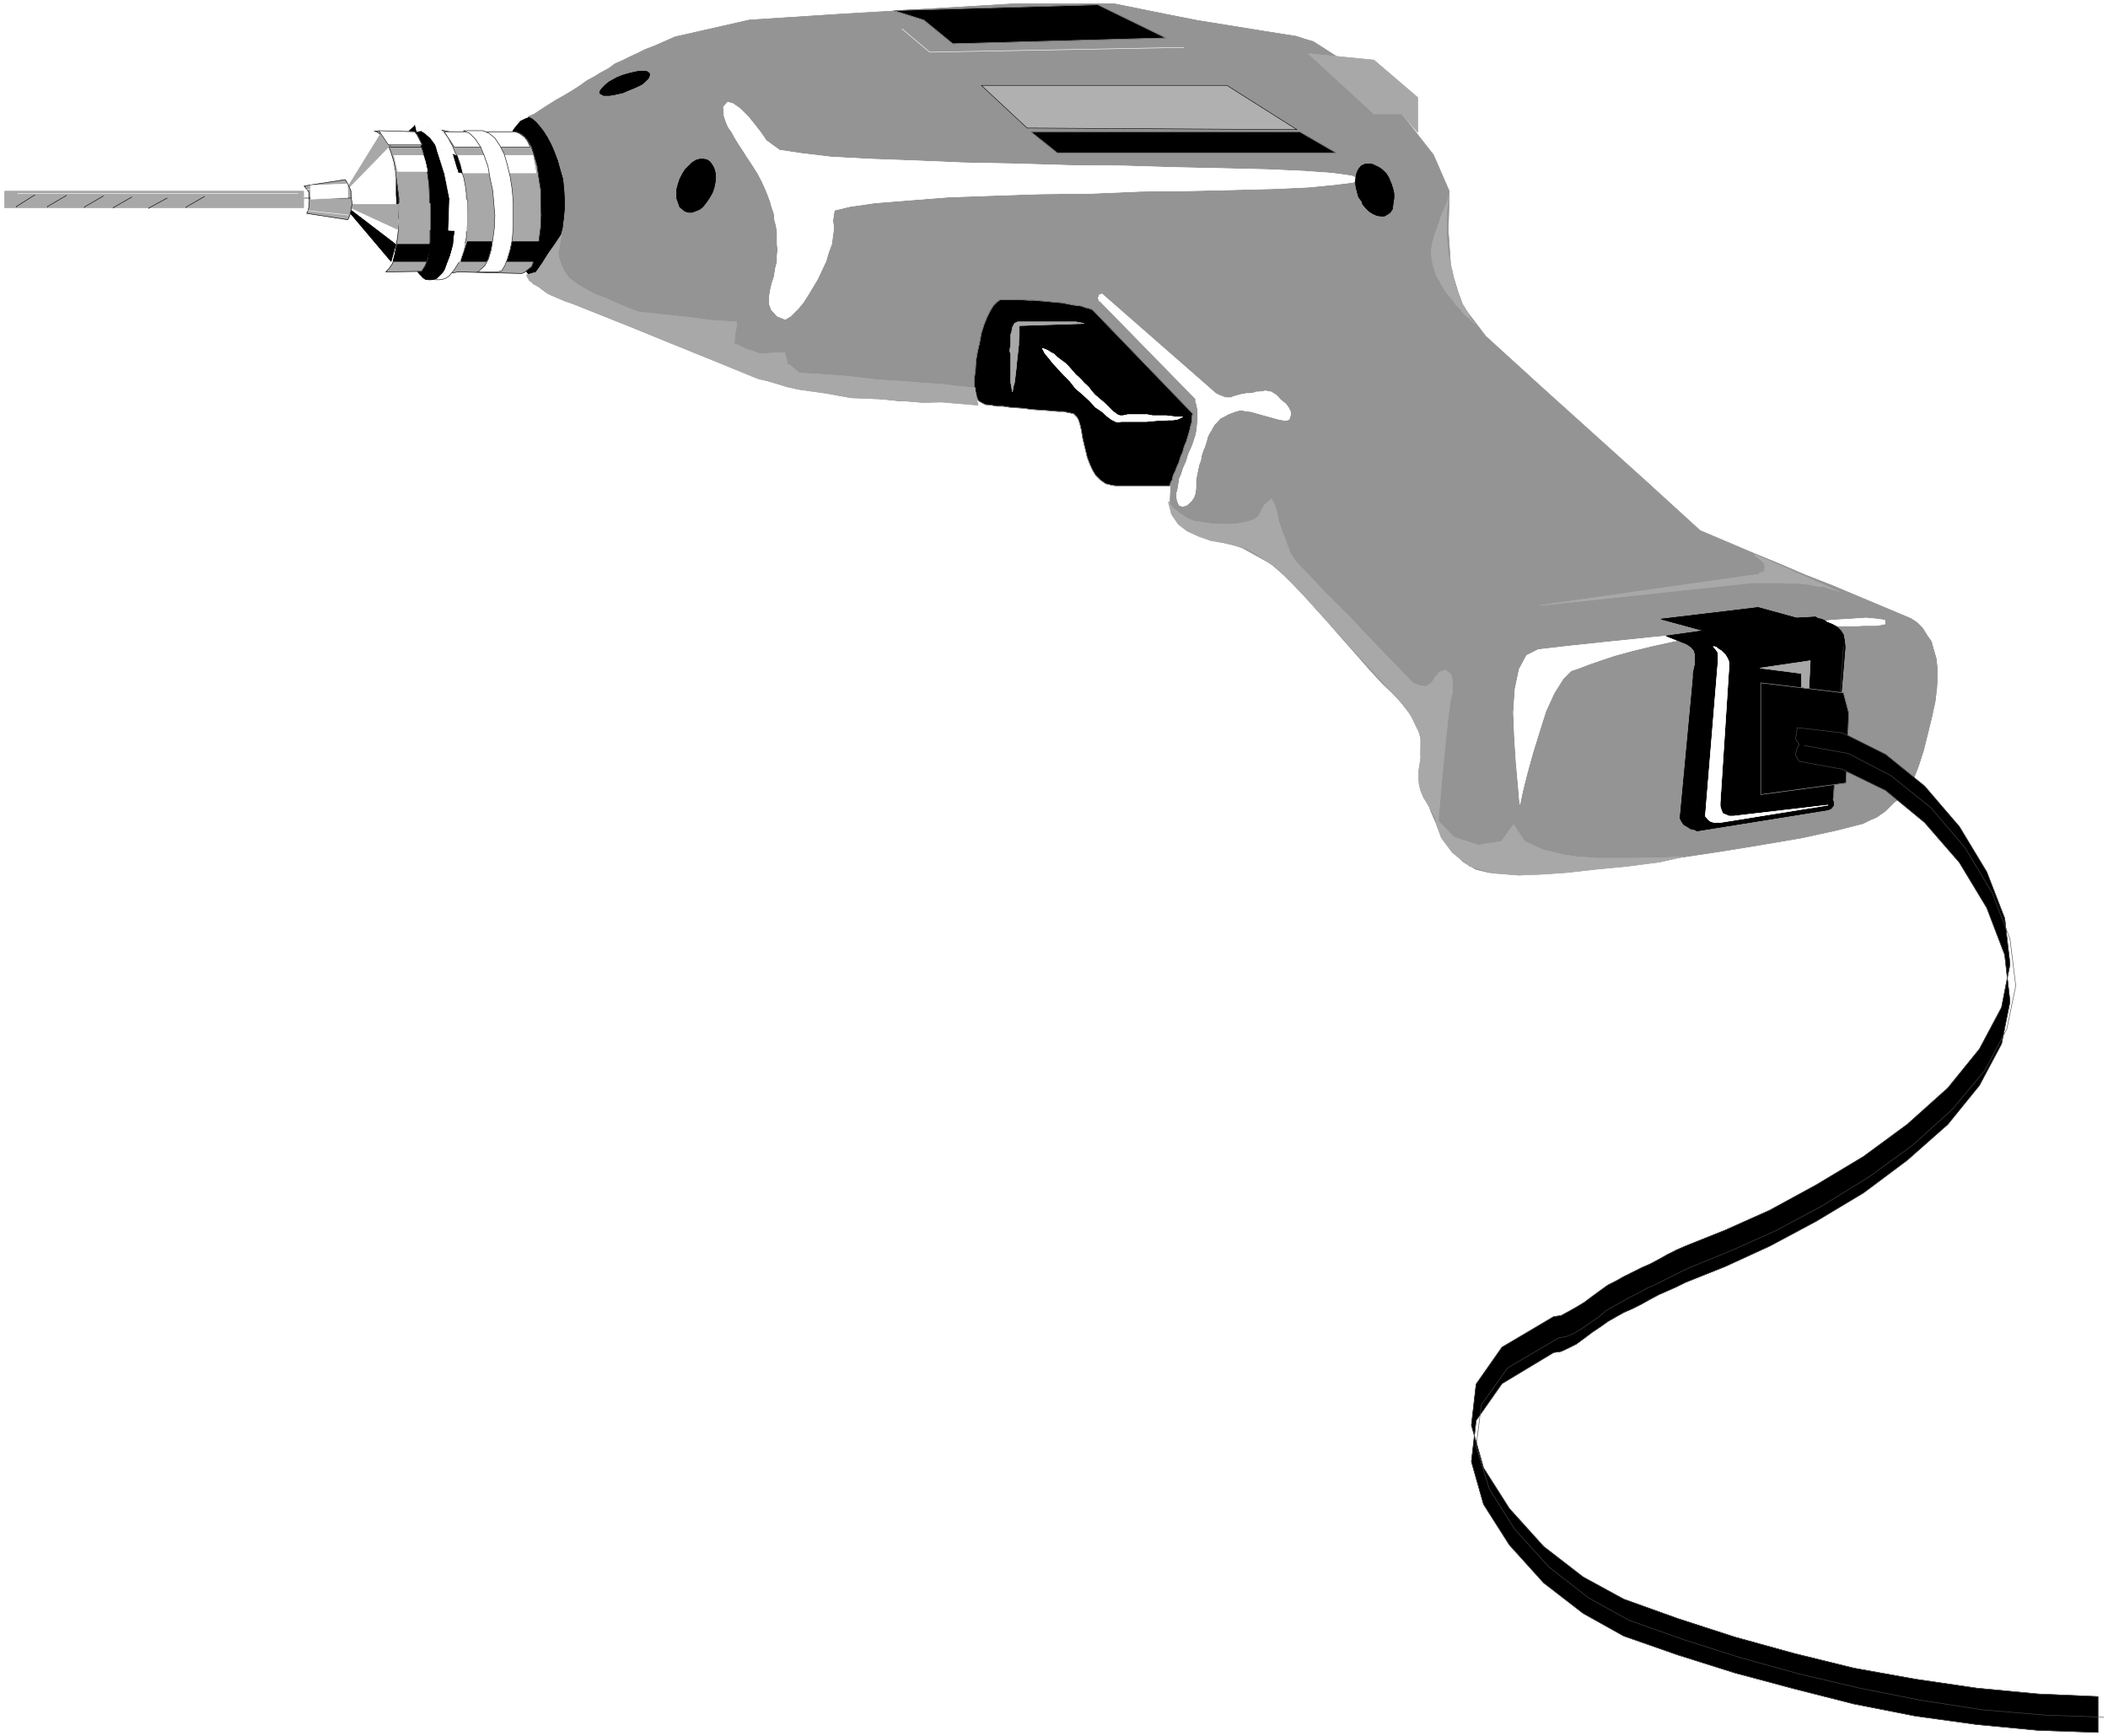 <svg width="3989.698" height="3286.141" viewBox="0 0 2992.273 2464.606" xmlns="http://www.w3.org/2000/svg"><rect x="0" y="0" width="2992.273" height="2464.606" fill="#333333" stroke="none"/><defs><clipPath id="a"><path d="M0 .21h2993V2465H0Zm0 0"/></clipPath><clipPath id="b"><path d="M0 .21h2992.273v2464.606H0Zm0 0"/></clipPath></defs><g clip-path="url(#a)" transform="translate(0 -.21)"><path style="fill:#fff;fill-opacity:1;fill-rule:nonzero;stroke:none" d="M0 2464.816h2992.273V.211H0Zm0 0"/></g><g clip-path="url(#b)" transform="translate(0 -.21)"><path style="fill:#fff;fill-opacity:1;fill-rule:evenodd;stroke:#fff;stroke-width:.17;stroke-linecap:square;stroke-linejoin:bevel;stroke-miterlimit:10;stroke-opacity:1" d="M0 .5h697.5V575H0Zm0 0" transform="matrix(4.29 0 0 -4.29 0 2466.96)"/></g><path style="fill:#949494;fill-opacity:1;fill-rule:evenodd;stroke:#949494;stroke-width:.17;stroke-linecap:square;stroke-linejoin:bevel;stroke-miterlimit:10;stroke-opacity:1" d="m174.9 536.47 1.74.7 4.54 2.96 2.79 1.74 2.79 1.57 2.61 1.57 2.44 1.57 2.44 1.74 2.27 1.22 2.27 1.4 2.61 1.39 2.1 1.57 2.44 1.05 2.44 1.22 2.27 1.05 2.79 1.39 2.79 1.05 7.14 3.14 24.59 5.57 29.65 1.92 29.46 1.75 29.3 1.74h32.08l17.27-3.49 10.63-2.09 10.82-1.74 10.81-1.75 10.98-1.74 2.62-.87 2.96-.87 13.08-8.37 14.82-13.95 11.86-15.17 5.23-12.03-.35-13.08.87-12.55 3.67-12.03 7.84-10.29 17.79-16.21 17.61-15.87 17.79-16.04 17.78-16.22 17.27-7.32 8.89-3.66 8.54-3.66 8.9-3.49 8.72-3.66 8.72-3.66 8.71-3.66 2.1-1.4 1.74-1.74 1.4-2.27 1.56-2.26.7-2.62.87-2.96.35-3.32v-3.48l-.17-2.97-.52-4.36-1.05-4.88-1.4-5.75-1.39-5.58-1.74-5.41-1.92-4.88-2.1-3.83-2.26-1.75-1.75-1.39-2.79-2.79-2.96-2.09-2.09-.88-2.44-1.22-8.9-2.26-11.16-2.44-13.25-2.27-13.95-2.27-13.95-2.09-13.08-1.57-11.51-1.22-8.89-1.05-3.66-.34-1.92-.18-3.66-.35-3.31-.17-6.11-.18h-5.58l-4.71.18-4.36 1.04-4.18 2.45-3.66 3.48-3.84 5.76-3.31 7.67-1.05 2.79-.7 3.14-.69 3.31-.35 3.14-.35 3.14-.17 3.13v5.76l-.7 2.79-1.4 2.79-2.09 2.96-2.62 3.31-2.79 2.97-2.79 2.61-2.44 2.62-1.91 2.09-7.68 8.72-6.27 7.15-5.58 6.27-4.71 5.06-4.36 4.36-4.19 3.66-9.41 5.23-17.96 6.1-6.11 7.33.35 9.06.35 10.99-3.49 2.79-7.67 1.91-8.02 2.27-4.19 2.09-1.57 2.1-3.13 2.26-3.84 1.75-2.27.87-5.23 1.04-6.1.35-6.1-.35-5.24-1.04-15.34-1.22-17.79.35-17.26 1.91-14.65 2.27-3.66.52-4.01.88-4.01 1.04-3.49 1.22-17.26 6.8-16.92 6.8-16.91 6.8-17.26 6.8-2.44 1.57-1.75 1.22-1.92 1.05-5.23 13.42-2.26 14.47 1.04 14.65zm0 0" transform="matrix(4.29 0 0 -4.29 0 2466.75)"/><path style="fill:none;stroke:#949494;stroke-width:.17;stroke-linecap:square;stroke-linejoin:bevel;stroke-miterlimit:10;stroke-opacity:1" d="m174.9 536.47 1.74.7 4.54 2.96 2.79 1.74 2.79 1.57 2.61 1.57 2.44 1.57 2.44 1.74 2.27 1.22 2.27 1.4 2.61 1.39 2.1 1.57 2.44 1.05 2.44 1.22 2.27 1.05 2.79 1.39 2.79 1.05 7.14 3.14 24.59 5.57 29.65 1.92 29.46 1.75 29.3 1.74h32.08l17.27-3.49 10.63-2.09 10.82-1.74 10.81-1.75 10.98-1.74 2.62-.87 2.96-.87 13.08-8.37 14.82-13.95 11.86-15.17 5.23-12.03-.35-13.08.87-12.55 3.67-12.03 7.84-10.29 17.79-16.21 17.61-15.87 17.79-16.04 17.78-16.22 17.27-7.32 8.89-3.66 8.54-3.66 8.9-3.49 8.72-3.66 8.72-3.66 8.71-3.66 2.1-1.4 1.74-1.74 1.4-2.27 1.56-2.26.7-2.62.87-2.96.35-3.32v-3.48l-.17-2.97-.52-4.36-1.05-4.88-1.4-5.75-1.39-5.58-1.74-5.41-1.92-4.88-2.1-3.83-2.26-1.75-1.75-1.39-2.79-2.79-2.96-2.09-2.09-.88-2.44-1.22-8.9-2.26-11.16-2.44-13.25-2.27-13.95-2.27-13.95-2.09-13.08-1.57-11.51-1.22-8.89-1.05-3.66-.34-1.92-.18-3.66-.35-3.31-.17-6.11-.18h-5.58l-4.71.18-4.36 1.04-4.18 2.45-3.66 3.48-3.84 5.76-3.31 7.67-1.05 2.79-.7 3.14-.69 3.31-.35 3.14-.35 3.14-.17 3.13v5.76l-.7 2.79-1.4 2.79-2.09 2.96-2.62 3.31-2.79 2.97-2.79 2.61-2.44 2.62-1.91 2.09-7.68 8.72-6.27 7.15-5.58 6.27-4.71 5.06-4.36 4.36-4.19 3.66-9.41 5.23-17.96 6.1-6.11 7.33.35 9.06.35 10.99-3.49 2.79-7.67 1.91-8.02 2.27-4.19 2.09-1.57 2.1-3.13 2.26-3.84 1.75-2.27.87-5.23 1.04-6.1.35-6.1-.35-5.24-1.04-15.34-1.22-17.79.35-17.26 1.91-14.65 2.27-3.66.52-4.01.88-4.01 1.04-3.49 1.22-17.26 6.8-16.92 6.8-16.91 6.8-17.26 6.8-2.44 1.57-1.75 1.22-1.92 1.05-5.23 13.42-2.26 14.47 1.04 14.65zm0 0" transform="matrix(4.29 0 0 -4.29 0 2466.75)"/><path style="fill:#fff;fill-opacity:1;fill-rule:evenodd;stroke:#fff;stroke-width:.17;stroke-linecap:square;stroke-linejoin:bevel;stroke-miterlimit:10;stroke-opacity:1" d="m240.81 541.18 1.75-.53 2.26-1.57 2.79-2.79 2.1-2.61 1.91-2.44 1.92-2.79 4.36-3.14 6.8-1.05 10.12-1.22 12.72-.7 14.48-.52 16.56-.7 17.27-.34 17.96-.53 17.78-.17 17.27-.52 16.21-.35 14.48-.35 12.03-.53 9.41-.69 6.28-.87 2.27-1.05-1.92-1.05-5.58-.69-8.89-.88-11.16-.52-13.6-.35-15.17-.35-15.7-.17-16.74-.7-16.56-.17-16.05-.53-14.64-.52-13.08-1.04-10.99-.88-8.37-1.22-5.05-1.22-.53-3.48.35-2.45-.35-2.44-.35-2.79-1.04-2.79-.87-2.96-1.4-2.96-1.39-2.97-1.57-2.61-1.57-2.62-1.57-2.44-1.57-1.92-2.62-2.61-1.74-1.05-2.62 1.05-1.91 2.09-.7 1.92v2.26l.35 2.27.52 2.27.7 2.09.52 3.14.52 1.92v2.09l.18 1.92-.18 1.91v4.01l-.35 2.1-.52 1.91-.17 2.1-.7 1.91-.52 1.92-.7 1.92-.7 1.74-1.39 3.14-1.4 2.62-2.09 3.31-1.4 2.09-1.22 1.92-1.39 2.09-1.4 2.27-1.04 1.92-1.22 1.74-.88 2.09-.52 1.75-.17 2.79zm0 0" transform="matrix(4.29 0 0 -4.29 0 2466.75)"/><path style="fill:none;stroke:#fff;stroke-width:.17;stroke-linecap:square;stroke-linejoin:bevel;stroke-miterlimit:10;stroke-opacity:1" d="m240.81 541.18 1.75-.53 2.26-1.57 2.79-2.79 2.1-2.61 1.91-2.44 1.92-2.79 4.36-3.14 6.8-1.05 10.12-1.22 12.72-.7 14.48-.52 16.56-.7 17.27-.34 17.96-.53 17.78-.17 17.27-.52 16.21-.35 14.48-.35 12.03-.53 9.41-.69 6.28-.87 2.27-1.05-1.92-1.05-5.58-.69-8.89-.88-11.16-.52-13.6-.35-15.17-.35-15.7-.17-16.74-.7-16.56-.17-16.05-.53-14.64-.52-13.08-1.04-10.99-.88-8.37-1.22-5.05-1.22-.53-3.48.35-2.45-.35-2.44-.35-2.79-1.04-2.79-.87-2.96-1.4-2.96-1.39-2.97-1.57-2.61-1.57-2.62-1.57-2.44-1.57-1.92-2.62-2.61-1.74-1.05-2.62 1.05-1.91 2.09-.7 1.92v2.26l.35 2.27.52 2.27.7 2.09.52 3.14.52 1.92v2.09l.18 1.92-.18 1.91v4.01l-.35 2.1-.52 1.91-.17 2.1-.7 1.91-.52 1.92-.7 1.92-.7 1.74-1.39 3.14-1.4 2.62-2.09 3.31-1.4 2.09-1.22 1.92-1.39 2.09-1.4 2.27-1.04 1.92-1.22 1.74-.88 2.09-.52 1.75-.17 2.79zm0 0" transform="matrix(4.29 0 0 -4.29 0 2466.75)"/><path style="fill:#000;fill-opacity:1;fill-rule:evenodd;stroke:#000;stroke-width:.17;stroke-linecap:square;stroke-linejoin:bevel;stroke-miterlimit:10;stroke-opacity:1" d="M336.89 475.79h.87l2.62-.17h1.74l1.92-.18 2.09-.17 1.75-.18 1.92-.17 1.74-.17 1.74-.35 1.75-.35 1.39-.18 1.4-.17 1.39-.52.87-.18 1.4-.52 33.13-34.35-.17-.7-.18-2.26-.35-1.22-.35-1.57-.52-1.75-.52-1.74-.7-1.57-.52-1.92-.7-1.57-.52-1.74-.7-1.57-.52-1.39-.7-1.4-.35-1.57-.52-.87-.18-1.04h-17.96l-1.22.17-2.09.52-1.74 1.22-1.57 1.57-1.05 1.75-.87 1.91-.87 2.27-.53 2.27-.52 2.09-.52 2.27-.35 2.26-.35 1.57-.52 1.74-.53 1.05-1.22 1.22-1.92.35-1.39.35h-1.74l-2.1.17-1.92.18-2.61.17-2.44.18-2.27.35-2.44.17-2.27.17-2.26.35h-2.1l-1.74.35-1.92.18-1.04.52-1.23.7-.52 1.04-.52 1.92-.35 2.09v2.62l.35 2.61.17 3.14.53 2.97.69 2.96.53 2.96.87 2.79 1.04 2.62 1.05 2.09 1.05 1.74 1.22 1.22 1.04.7zm0 0" transform="matrix(4.29 0 0 -4.29 0 2466.75)"/><path style="fill:none;stroke:#a8a8a8;stroke-width:.17;stroke-linecap:square;stroke-linejoin:bevel;stroke-miterlimit:10;stroke-opacity:1" d="M336.89 475.79h.87l2.62-.17h1.74l1.92-.18 2.09-.17 1.75-.18 1.92-.17 1.74-.17 1.74-.35 1.75-.35 1.39-.18 1.4-.17 1.39-.52.87-.18 1.4-.52 33.13-34.35-.17-.7-.18-2.26-.35-1.22-.35-1.57-.52-1.75-.52-1.74-.7-1.57-.52-1.92-.7-1.57-.52-1.74-.7-1.57-.52-1.39-.7-1.4-.35-1.57-.52-.87-.18-1.04h-17.96l-1.22.17-2.09.52-1.74 1.22-1.57 1.57-1.05 1.75-.87 1.91-.87 2.27-.53 2.27-.52 2.09-.52 2.27-.35 2.26-.35 1.57-.52 1.74-.53 1.05-1.22 1.22-1.92.35-1.39.35h-1.74l-2.1.17-1.92.18-2.61.17-2.44.18-2.27.35-2.44.17-2.27.17-2.26.35h-2.1l-1.74.35-1.92.18-1.04.52-1.23.7-.52 1.04-.52 1.92-.35 2.09v2.62l.35 2.61.17 3.14.53 2.97.69 2.96.53 2.96.87 2.79 1.04 2.62 1.05 2.09 1.05 1.74 1.22 1.22 1.04.7zm0 0" transform="matrix(4.29 0 0 -4.29 0 2466.75)"/><path style="fill:#fff;fill-opacity:1;fill-rule:evenodd;stroke:#fff;stroke-width:.17;stroke-linecap:square;stroke-linejoin:bevel;stroke-miterlimit:10;stroke-opacity:1" d="M391.3 437.09h-2.62l-1.39.17-1.4.17h-4.53l-1.75.35h-6.45l-1.57-.35h-1.04l-.87.35-1.4 1.05-1.22 1.22-1.4 1.39-1.04.88-1.22 1.04-1.22 1.05-1.05 1.22-1.05 1.39-1.39 1.22-1.22 1.4-1.57 1.39-1.05 1.22-1.22 1.4-1.22 1.22-1.22.87-1.39 1.05-1.05 1.04-1.05.53-1.04.69-.87.35-.88.35.88-1.74 1.22-1.4 1.22-1.57 1.74-1.91 1.92-2.1 2.09-2.09 1.92-2.44 2.44-2.09 2.27-2.09 1.92-2.1 2.09-1.39 1.74-1.57 1.4-1.05 1.39-.69.53-.18 1.39.18h8.2l1.74.17 1.92.17h1.92l1.74.18h1.39l1.4.17.87.35zm0 0" transform="matrix(4.29 0 0 -4.29 0 2466.75)"/><path style="fill:none;stroke:#fff;stroke-width:.17;stroke-linecap:square;stroke-linejoin:bevel;stroke-miterlimit:10;stroke-opacity:1" d="M391.3 437.09h-2.62l-1.39.17-1.4.17h-4.53l-1.75.35h-6.45l-1.57-.35h-1.04l-.87.35-1.4 1.05-1.22 1.22-1.4 1.39-1.04.88-1.22 1.04-1.22 1.05-1.05 1.22-1.05 1.39-1.39 1.22-1.22 1.4-1.57 1.39-1.05 1.22-1.22 1.4-1.22 1.22-1.22.87-1.39 1.05-1.05 1.04-1.05.53-1.04.69-.87.35-.88.35.88-1.74 1.22-1.4 1.22-1.57 1.74-1.91 1.92-2.1 2.09-2.09 1.92-2.44 2.44-2.09 2.27-2.09 1.92-2.1 2.09-1.39 1.74-1.57 1.4-1.05 1.39-.69.53-.18 1.39.18h8.2l1.74.17 1.92.17h1.92l1.74.18h1.39l1.4.17.87.35zm0 0" transform="matrix(4.29 0 0 -4.29 0 2466.75)"/><path style="fill:#000;fill-opacity:1;fill-rule:evenodd;stroke:#000;stroke-width:.17;stroke-linecap:square;stroke-linejoin:bevel;stroke-miterlimit:10;stroke-opacity:1" d="m173.68 535.6 1.39.52 1.05-.52 1.22-1.05 1.22-1.4 1.22-1.56 1.22-1.92 1.4-2.62 1.04-2.44 1.05-2.79.87-3.14.87-2.96.35-3.49.18-3.31v-3.14l-.35-3.49-.18-1.22-.17-1.57-.52-1.91-.53-2.27-.7-2.27-.87-1.91-1.04-2.27-1.05-1.74-1.22-1.75-1.22-1.22-1.22-.52h-1.57l-1.4.87-1.22 1.57-1.57 2.27-1.39 3.66-.35 1.04-.35 1.4-1.04 3.31-.53 3.14-.35 3.49-.35 3.48-.17 3.49-.17 3.31.17 3.49.17 3.31.35 3.14.35 2.62.7 2.44.87 2.26 1.22 1.57 1.22 1.4zm0 0" transform="matrix(4.29 0 0 -4.29 0 2466.75)"/><path style="fill:none;stroke:#000;stroke-width:.17;stroke-linecap:square;stroke-linejoin:bevel;stroke-miterlimit:10;stroke-opacity:1" d="m173.68 535.6 1.39.52 1.05-.52 1.22-1.05 1.22-1.4 1.22-1.56 1.22-1.92 1.4-2.62 1.04-2.44 1.05-2.79.87-3.14.87-2.96.35-3.49.18-3.31v-3.14l-.35-3.49-.18-1.22-.17-1.57-.52-1.91-.53-2.27-.7-2.27-.87-1.91-1.04-2.27-1.05-1.74-1.22-1.75-1.22-1.22-1.22-.52h-1.57l-1.4.87-1.22 1.57-1.57 2.27-1.39 3.66-.35 1.04-.35 1.4-1.04 3.31-.53 3.14-.35 3.49-.35 3.48-.17 3.49-.17 3.31.17 3.49.17 3.31.35 3.14.35 2.62.7 2.44.87 2.26 1.22 1.57 1.22 1.4zm0 0" transform="matrix(4.29 0 0 -4.29 0 2466.75)"/><path style="fill:#b0b0b0;fill-opacity:1;fill-rule:evenodd;stroke:#b0b0b0;stroke-width:.17;stroke-linecap:square;stroke-linejoin:bevel;stroke-miterlimit:10;stroke-opacity:1" d="M324.69 546.75h81.26l23.19-14.64-89.28.52zm0 0" transform="matrix(4.29 0 0 -4.29 0 2466.75)"/><path style="fill:none;stroke:#000;stroke-width:.17;stroke-linecap:square;stroke-linejoin:bevel;stroke-miterlimit:10;stroke-opacity:1" d="M324.69 546.75h81.26l23.19-14.64-89.28.52zm0 0" transform="matrix(4.29 0 0 -4.29 0 2466.75)"/><path style="fill:#a8a8a8;fill-opacity:1;fill-rule:evenodd;stroke:#a8a8a8;stroke-width:.17;stroke-linecap:square;stroke-linejoin:bevel;stroke-miterlimit:10;stroke-opacity:1" d="m171.06 531.24-22.32.17-11.51 2.27 2.79-50.74 11.51 2.09 21.1-.52.87.35 2.44 1.92.88 2.44 1.04 3.14.53 3.48.52 4.01.17 4.01-.17 4.01v4.36l-.7 4.36-.52 3.66-1.05 3.66-.87 2.62-1.57 2.61-1.57 1.4zm0 0" transform="matrix(4.29 0 0 -4.29 0 2466.75)"/><path style="fill:none;stroke:#000;stroke-width:.17;stroke-linecap:square;stroke-linejoin:bevel;stroke-miterlimit:10;stroke-opacity:1" d="m171.06 531.24-22.32.17-11.51 2.27 2.79-50.74 11.51 2.09 21.1-.52.87.35 2.44 1.92.88 2.44 1.04 3.14.53 3.48.52 4.01.17 4.01-.17 4.01v4.36l-.7 4.36-.52 3.66-1.05 3.66-.87 2.62-1.57 2.61-1.57 1.4zm0 0" transform="matrix(4.29 0 0 -4.29 0 2466.75)"/><path style="fill:#fff;fill-opacity:1;fill-rule:evenodd;stroke:#fff;stroke-width:.17;stroke-linecap:square;stroke-linejoin:bevel;stroke-miterlimit:10;stroke-opacity:1" d="m145.43 482.42 1.05.17 1.04.35 1.05.7.87 1.04.87 1.05.87 1.4.88 1.39.69 1.74.35 1.92.7 1.92.52 2.27v2.26l.35 2.27v7.67l-.35 1.22v1.22l-.35 2.62-.52 2.61-.7 2.09-.52 2.27-.7 2.27-1.04 1.92-.7 1.74-1.05 1.92-1.04 1.22-1.05 1.22-.87 1.22-1.22.87-1.22.52-1.05.35-1.22.18h-.52l-1.4-.7-1.22-.7-1.05-.87-.87-1.05-.69-1.39-.88-1.57-.52-1.74-.7-1.57-.69-2.1-.18-2.26-.35-2.27-.17-2.26-.18-2.62v-2.44l.35-2.62v-1.39l.18-1.22.35-2.79.52-2.27.7-2.26.69-2.27.7-2.27.7-1.74.87-1.92 1.05-1.57.87-1.57 1.22-1.22.87-1.22 1.22-.87.87-.7 1.22-.17zm0 0" transform="matrix(4.29 0 0 -4.29 0 2466.75)"/><path style="fill:none;stroke:#000;stroke-width:.17;stroke-linecap:square;stroke-linejoin:bevel;stroke-miterlimit:10;stroke-opacity:1" d="m145.43 482.42 1.05.17 1.04.35 1.05.7.87 1.04.87 1.05.87 1.4.88 1.39.69 1.74.35 1.92.7 1.92.52 2.27v2.26l.35 2.27v7.67l-.35 1.22v1.22l-.35 2.62-.52 2.61-.7 2.09-.52 2.27-.7 2.27-1.04 1.92-.7 1.74-1.05 1.92-1.04 1.22-1.05 1.22-.87 1.22-1.22.87-1.22.52-1.05.35-1.22.18h-.52l-1.4-.7-1.22-.7-1.05-.87-.87-1.05-.69-1.39-.88-1.57-.52-1.74-.7-1.57-.69-2.1-.18-2.26-.35-2.27-.17-2.26-.18-2.62v-2.44l.35-2.62v-1.39l.18-1.22.35-2.79.52-2.27.7-2.26.69-2.27.7-2.27.7-1.74.87-1.92 1.05-1.57.87-1.57 1.22-1.22.87-1.22 1.22-.87.87-.7 1.22-.17zm0 0" transform="matrix(4.29 0 0 -4.29 0 2466.75)"/><path style="fill:#fff;fill-opacity:1;fill-rule:evenodd;stroke:#fff;stroke-width:.17;stroke-linecap:square;stroke-linejoin:bevel;stroke-miterlimit:10;stroke-opacity:1" d="m124.68 532.11-10.46-16.22.87-14.29 11.86-16.57.69.53 1.75 2.96 1.04 2.79.7 2.96.52 3.67.35 3.66.18 4.18-.18 4.01-.35 3.84-.52 4.01-.7 3.48-.69 3.49-1.05 2.62-1.22 2.44-1.4 1.57zm0 0" transform="matrix(4.29 0 0 -4.29 0 2466.75)"/><path style="fill:none;stroke:#fff;stroke-width:.17;stroke-linecap:square;stroke-linejoin:bevel;stroke-miterlimit:10;stroke-opacity:1" d="m124.68 532.11-10.46-16.22.87-14.29 11.86-16.57.69.53 1.75 2.96 1.04 2.79.7 2.96.52 3.67.35 3.66.18 4.18-.18 4.01-.35 3.84-.52 4.01-.7 3.48-.69 3.49-1.05 2.62-1.22 2.44-1.4 1.57zm0 0" transform="matrix(4.29 0 0 -4.29 0 2466.75)"/><path style="fill:#fff;fill-opacity:1;fill-rule:evenodd;stroke:#fff;stroke-width:.17;stroke-linecap:square;stroke-linejoin:bevel;stroke-miterlimit:10;stroke-opacity:1" d="m364.1 475.27 31.56-32.26v-.87l.35-1.04.34-1.75v-3.31l-.17-1.92-.17-1.57-.35-1.74-.53-1.57-.52-1.57-.7-1.57-.69-1.57-.53-1.92-.52-1.22-.7-1.57-.52-1.74-.7-1.57-.17-1.39-.18-.87-.17-1.23-.35-1.22v-1.22l.17-1.22.35-.87.35-.7 1.05-.34 1.22.34.7.53 1.04 1.04.7 1.05.52 1.39.18 1.75v2.61l.35 1.75.34 1.74.35 1.57.53 1.39.35 1.92.52 1.57.35.7.35 1.04.34 1.05.35 1.4.53 1.22.69 1.04.53 1.05.52.87.87.87 1.05 1.22 1.04.53.7.34.87.53 1.4.52.87.35 1.22.35 1.05.17 1.39-.35 1.92-.17 1.05-.35 1.22-.35 6.97-1.92 1.05-.17 1.05-.18 1.04.35.52 1.57v.87l-.69 1.4-.87 1.22-1.75 1.39-1.22 1.4-1.05.7-.87.52-.87.17-1.05.18-.87-.18-1.39-.17h-.7l-1.05-.35-1.22-.17h-1.04l-.87-.18-1.05-.17-1.22-.35-1.22-.35-.87-.35h-1.22l-.88.18-.87.35-.87.34-1.05.53-37.66 32.95-.87-.35-.35-1.04.35-.88zm0 0" transform="matrix(4.29 0 0 -4.29 0 2466.75)"/><path style="fill:none;stroke:#fff;stroke-width:.17;stroke-linecap:square;stroke-linejoin:bevel;stroke-miterlimit:10;stroke-opacity:1" d="m364.1 475.27 31.56-32.26v-.87l.35-1.04.34-1.75v-3.31l-.17-1.92-.17-1.57-.35-1.74-.53-1.57-.52-1.57-.7-1.57-.69-1.57-.53-1.92-.52-1.22-.7-1.57-.52-1.74-.7-1.57-.17-1.39-.18-.87-.17-1.23-.35-1.22v-1.22l.17-1.22.35-.87.35-.7 1.05-.34 1.22.34.7.53 1.04 1.04.7 1.05.52 1.39.18 1.75v2.61l.35 1.75.34 1.74.35 1.57.53 1.39.35 1.92.52 1.57.35.7.35 1.04.34 1.05.35 1.4.53 1.22.69 1.04.53 1.05.52.87.87.87 1.05 1.22 1.04.53.7.34.87.53 1.4.52.87.35 1.22.35 1.05.17 1.39-.35 1.92-.17 1.05-.35 1.22-.35 6.97-1.92 1.05-.17 1.05-.18 1.04.35.52 1.57v.87l-.69 1.4-.87 1.22-1.75 1.39-1.22 1.4-1.05.7-.87.52-.87.17-1.05.18-.87-.18-1.39-.17h-.7l-1.05-.35-1.22-.17h-1.04l-.87-.18-1.05-.17-1.22-.35-1.22-.35-.87-.35h-1.22l-.88.18-.87.35-.87.34-1.05.53-37.66 32.95-.87-.35-.35-1.04.35-.88zm0 0" transform="matrix(4.29 0 0 -4.29 0 2466.75)"/><path style="fill:#a8a8a8;fill-opacity:1;fill-rule:evenodd;stroke:#a8a8a8;stroke-width:.17;stroke-linecap:square;stroke-linejoin:bevel;stroke-miterlimit:10;stroke-opacity:1" d="m475 304.23 6.1-6.28 8.02-2.61 7.67 1.22 4.02 5.57 3.66-5.57 6.1-2.79 6.45-1.57 4.54-.7 7.32-.52h10.81l10.81.17 6.45.35-7.67-1.74-10.81-1.4-10.81-1.05-9.24-1.04-7.33-.52-8.54-.35-8.55.69-7.67 2.27-5.75 4.53-3.66 4.89-1.57 4.35zm0 0" transform="matrix(4.29 0 0 -4.29 0 2466.75)"/><path style="fill:none;stroke:#a8a8a8;stroke-width:.17;stroke-linecap:square;stroke-linejoin:bevel;stroke-miterlimit:10;stroke-opacity:1" d="m475 304.23 6.1-6.28 8.02-2.61 7.67 1.22 4.02 5.57 3.66-5.57 6.1-2.79 6.45-1.57 4.54-.7 7.32-.52h10.81l10.81.17 6.45.35-7.67-1.74-10.81-1.4-10.81-1.05-9.24-1.04-7.33-.52-8.54-.35-8.55.69-7.67 2.27-5.75 4.53-3.66 4.89-1.57 4.35zm0 0" transform="matrix(4.29 0 0 -4.29 0 2466.75)"/><path style="fill:#fff;fill-opacity:1;fill-rule:evenodd;stroke:#fff;stroke-width:.17;stroke-linecap:square;stroke-linejoin:bevel;stroke-miterlimit:10;stroke-opacity:1" d="m606.3 369.78-5.58-.69-9.94-.87-12.73-1.05-14.82-1.57-15.17-1.39-15.17-1.57-13.25-1.4-10.64-1.22-3.84-1.92-2.44-4.53-1.39-6.63-.52-7.67.34-8.37.53-8.19.69-7.5.53-6.28.87 4.19 1.39 5.58 1.92 6.97 2.1 6.8 2.26 7.15 2.79 6.1 2.97 4.71 2.61 2.62 2.62.87 3.14 1.22 4.01 1.39 4.71 1.57 5.75 1.57 6.45 1.57 7.15 1.57 7.85 1.4 8.54 1.22 8.9.87 8.54.69 8.2.53 7.14.35h10.82l3.13.17h4.36l2.62.52-.17 1.22-2.45.35-3.66.35-5.05-.35zm0 0" transform="matrix(4.29 0 0 -4.29 0 2466.75)"/><path style="fill:none;stroke:#fff;stroke-width:.17;stroke-linecap:square;stroke-linejoin:bevel;stroke-miterlimit:10;stroke-opacity:1" d="m606.3 369.78-5.58-.69-9.94-.87-12.73-1.05-14.82-1.57-15.17-1.39-15.17-1.57-13.25-1.4-10.64-1.22-3.84-1.92-2.44-4.53-1.39-6.63-.52-7.67.34-8.37.53-8.19.69-7.5.53-6.28.87 4.19 1.39 5.58 1.92 6.97 2.1 6.8 2.26 7.15 2.79 6.1 2.97 4.71 2.61 2.62 2.62.87 3.14 1.22 4.01 1.39 4.71 1.57 5.75 1.57 6.45 1.57 7.15 1.57 7.85 1.4 8.54 1.22 8.9.87 8.54.69 8.2.53 7.14.35h10.82l3.13.17h4.36l2.62.52-.17 1.22-2.45.35-3.66.35-5.05-.35zm0 0" transform="matrix(4.29 0 0 -4.29 0 2466.75)"/><path style="fill:#000;fill-opacity:1;fill-rule:evenodd;stroke:#000;stroke-width:.17;stroke-linecap:square;stroke-linejoin:bevel;stroke-miterlimit:10;stroke-opacity:1" d="M341.08 531.41h88.93l12.03-6.97H349.8zm0 0" transform="matrix(4.29 0 0 -4.29 0 2466.75)"/><path style="fill:none;stroke:#a8a8a8;stroke-width:.17;stroke-linecap:square;stroke-linejoin:bevel;stroke-miterlimit:10;stroke-opacity:1" d="M341.08 531.41h88.93l12.03-6.97H349.8zm0 0" transform="matrix(4.29 0 0 -4.29 0 2466.75)"/><path style="fill:#000;fill-opacity:1;fill-rule:evenodd;stroke:#000;stroke-width:.17;stroke-linecap:square;stroke-linejoin:bevel;stroke-miterlimit:10;stroke-opacity:1" d="m450.41 520.08 1.05.52 1.04.18h1.22l1.22-.53 1.4-.69 1.22-.88 1.05-1.04.87-1.4.87-2.09.52-1.57.35-1.57v-1.57l-.52-3.66-.7-1.04-.7-.53-1.22-.7h-1.22l-1.22.18-1.22.52-1.39.87-1.05 1.05-1.05 1.22-.34 1.05-1.05 1.39-.52 1.92-.35 1.39-.18 1.75.18 1.74.35 1.4.52 1.04zm0 0" transform="matrix(4.29 0 0 -4.29 0 2466.75)"/><path style="fill:none;stroke:#000;stroke-width:.17;stroke-linecap:square;stroke-linejoin:bevel;stroke-miterlimit:10;stroke-opacity:1" d="m450.41 520.08 1.05.52 1.04.18h1.22l1.22-.53 1.4-.69 1.22-.88 1.05-1.04.87-1.4.87-2.09.52-1.57.35-1.57v-1.57l-.52-3.66-.7-1.04-.7-.53-1.22-.7h-1.22l-1.22.18-1.22.52-1.39.87-1.05 1.05-1.05 1.22-.34 1.05-1.05 1.39-.52 1.92-.35 1.39-.18 1.75.18 1.74.35 1.4.52 1.04zm0 0" transform="matrix(4.29 0 0 -4.29 0 2466.75)"/><path style="fill:#000;fill-opacity:1;fill-rule:evenodd;stroke:#000;stroke-width:.17;stroke-linecap:square;stroke-linejoin:bevel;stroke-miterlimit:10;stroke-opacity:1" d="m234.88 521.47-1.04.7-1.22.17h-1.05l-1.22-.34-1.4-.88-2.26-2.26-.87-1.4-.88-1.74-.52-1.57-.52-1.92v-2.79l1.04-2.96.88-.7.87-.7 1.22-.34h1.04l1.4.52 1.22.52 1.05.87 1.22 1.57 1.04 1.57.88 1.57.52 1.57.35 1.74.17 1.92-.17 1.4-.35 1.22-.52 1.04zm0 0" transform="matrix(4.29 0 0 -4.29 0 2466.75)"/><path style="fill:none;stroke:#000;stroke-width:.17;stroke-linecap:square;stroke-linejoin:bevel;stroke-miterlimit:10;stroke-opacity:1" d="m234.88 521.47-1.04.7-1.22.17h-1.05l-1.22-.34-1.4-.88-2.26-2.26-.87-1.4-.88-1.74-.52-1.57-.52-1.92v-2.79l1.04-2.96.88-.7.87-.7 1.22-.34h1.04l1.4.52 1.22.52 1.05.87 1.22 1.57 1.04 1.57.88 1.57.52 1.57.35 1.74.17 1.92-.17 1.4-.35 1.22-.52 1.04zm0 0" transform="matrix(4.29 0 0 -4.29 0 2466.75)"/><path style="fill:#a8a8a8;fill-opacity:1;fill-rule:evenodd;stroke:#a8a8a8;stroke-width:.17;stroke-linecap:square;stroke-linejoin:bevel;stroke-miterlimit:10;stroke-opacity:1" d="M334.45 462.02v-1.05l-.35-2.09.35-1.05v-9.41l.18-1.05.17-.87.17-1.22.35 1.92.35 1.22.18 1.39.17 1.57.18 1.4.34 3.48.18 1.57.17 1.57.18 1.57v1.4l.17 1.57v3.31l21.45.7-1.74.34-1.05.18h-19.18l-1.05-.52-.7-1.4-.17-1.22-.35-1.05zm0 0" transform="matrix(4.29 0 0 -4.29 0 2466.75)"/><path style="fill:none;stroke:#a8a8a8;stroke-width:.17;stroke-linecap:square;stroke-linejoin:bevel;stroke-miterlimit:10;stroke-opacity:1" d="M334.45 462.02v-1.05l-.35-2.09.35-1.05v-9.41l.18-1.05.17-.87.17-1.22.35 1.92.35 1.22.18 1.39.17 1.57.18 1.4.34 3.48.18 1.57.17 1.57.18 1.57v1.4l.17 1.57v3.31l21.45.7-1.74.34-1.05.18h-19.18l-1.05-.52-.7-1.4-.17-1.22-.35-1.05zm0 0" transform="matrix(4.29 0 0 -4.29 0 2466.75)"/><path style="fill:#a8a8a8;fill-opacity:1;fill-rule:evenodd;stroke:#a8a8a8;stroke-width:.17;stroke-linecap:square;stroke-linejoin:bevel;stroke-miterlimit:10;stroke-opacity:1" d="m174.2 483.99.52-1.05.53-.87 1.57-1.05 1.39-.87 1.57-1.22 1.4-1.05 5.58-2.44 3.13-1.04 2.97-1.22 14.47-5.76 14.48-5.92 14.64-5.93 14.48-5.93 3.13-.7 3.49-1.04 2.79-.88 3.84-.87 8.72-1.22 8.72-1.57 8.89-.35 9.07-.69 5.93-.53 5.92.18 6.11-.53 6.1-.52-.35 1.4-.35 1.74-.17 1.22-.18 1.39-5.75.53-5.75.7-5.93.34-5.93.53-8.72.52-8.72 1.05-8.54.69-8.9.53-.87.87-.87.7-1.05.87-1.04.52-.18 1.05-.17.87-.35 1.04-.18.88-2.09-.18h-1.92l-2.09-.17-1.92-.18-2.26.88-2.27.69-2.27 1.05-1.92.87.18 1.74.17 1.75.35 1.74.18 1.92-8.37.52-8.02 1.05-8.2.87-8.02.87-3.66 1.4-3.67 1.57-3.48 1.57-3.66 1.39-2.62 1.39-3.14 1.92-2.61 1.92-1.57 2.09-1.05 2.27-.7 2.09-.35 1.92.35 1.57.18 1.05.17 1.04.18 1.05.17 1.22-2.09-3.14-2.1-2.96-2.09-3.32-2.09-2.96-1.4-.35zm0 0" transform="matrix(4.29 0 0 -4.29 0 2466.75)"/><path style="fill:none;stroke:#a8a8a8;stroke-width:.17;stroke-linecap:square;stroke-linejoin:bevel;stroke-miterlimit:10;stroke-opacity:1" d="m174.2 483.99.52-1.05.53-.87 1.57-1.05 1.39-.87 1.57-1.22 1.4-1.05 5.58-2.44 3.13-1.04 2.97-1.22 14.47-5.76 14.48-5.92 14.64-5.93 14.48-5.93 3.13-.7 3.49-1.04 2.79-.88 3.84-.87 8.72-1.22 8.72-1.57 8.89-.35 9.07-.69 5.93-.53 5.92.18 6.11-.53 6.1-.52-.35 1.4-.35 1.74-.17 1.22-.18 1.39-5.75.53-5.75.7-5.93.34-5.93.53-8.72.52-8.72 1.05-8.54.69-8.9.53-.87.87-.87.7-1.05.87-1.04.52-.18 1.05-.17.87-.35 1.04-.18.88-2.09-.18h-1.92l-2.09-.17-1.92-.18-2.26.88-2.27.69-2.27 1.05-1.92.87.18 1.74.17 1.75.35 1.74.18 1.92-8.37.52-8.02 1.05-8.2.87-8.02.87-3.66 1.4-3.67 1.57-3.48 1.57-3.66 1.39-2.62 1.39-3.14 1.92-2.61 1.92-1.57 2.09-1.05 2.27-.7 2.09-.35 1.92.35 1.57.18 1.05.17 1.04.18 1.05.17 1.22-2.09-3.14-2.1-2.96-2.09-3.32-2.09-2.96-1.4-.35zm0 0" transform="matrix(4.29 0 0 -4.29 0 2466.75)"/><path style="fill:#a8a8a8;fill-opacity:1;fill-rule:evenodd;stroke:#a8a8a8;stroke-width:.17;stroke-linecap:square;stroke-linejoin:bevel;stroke-miterlimit:10;stroke-opacity:1" d="m386.59 409.01 1.05-4.18 2.26-3.31 2.97-2.27 3.83-1.74 4.01-1.4 4.01-.7 3.84-.87 3.49-.87 3.14-1.74 1.92-1.22 2.26-1.57 2.09-1.4 1.75-1.39 2.96-2.62 2.27-2.61 2.62-2.79 2.44-2.62 2.44-2.79 2.61-2.79 2.44-2.61 2.45-2.62 2.44-2.96 5.05-5.41 4.89-5.4 5.05-5.41 4.89-5.58 1.22-2.09 1.22-2.61 1.22-2.44.7-2.27.17-2.09-.17-2.1v-2.26l-.35-2.27-.35-2.27v-2.26l.17-2.09.53-2.1.87-2.09 1.92-3.14 1.91-3.31 1.05-2.09.17 3.14.53 5.4.52 6.28.7 6.97.7 7.15.69 6.28.7 5.05.7 2.97v4.01l-.53 1.92-1.74 1.39-1.92-.52-1.57-1.92-1.22-1.92-1.92-1.04-2.26.34-1.92.88-5.93 6.1-4.71 4.88-4.71 4.88-4.53 4.88-4.88 4.89-4.54 4.53-4.53 4.88-4.71 4.88-1.92 2.79-.87 2.27-.87 2.44-1.22 3.14-1.05 2.96-.52 2.97-.7 2.26-1.04 2.1-2.44-2.1-1.92-3.66-1.75-1.22-2.44-.7-2.61-.52-2.79-.17h-3.14l-2.97.17-3.13.52-2.45.35-2.26.88-2.62 1.74-2.27 1.92zm0 0" transform="matrix(4.29 0 0 -4.29 0 2466.75)"/><path style="fill:none;stroke:#a8a8a8;stroke-width:.17;stroke-linecap:square;stroke-linejoin:bevel;stroke-miterlimit:10;stroke-opacity:1" d="m386.59 409.01 1.05-4.18 2.26-3.31 2.97-2.27 3.83-1.74 4.01-1.4 4.01-.7 3.84-.87 3.49-.87 3.14-1.74 1.92-1.22 2.26-1.57 2.09-1.4 1.75-1.39 2.96-2.62 2.27-2.61 2.62-2.79 2.44-2.62 2.44-2.79 2.61-2.79 2.44-2.61 2.45-2.62 2.44-2.96 5.05-5.41 4.89-5.4 5.05-5.41 4.89-5.58 1.22-2.09 1.22-2.61 1.22-2.44.7-2.27.17-2.09-.17-2.1v-2.26l-.35-2.27-.35-2.27v-2.26l.17-2.09.53-2.1.87-2.09 1.92-3.14 1.91-3.31 1.05-2.09.17 3.14.53 5.4.52 6.28.7 6.97.7 7.15.69 6.28.7 5.05.7 2.97v4.01l-.53 1.92-1.74 1.39-1.92-.52-1.57-1.92-1.22-1.92-1.92-1.04-2.26.34-1.92.88-5.93 6.1-4.71 4.88-4.71 4.88-4.53 4.88-4.88 4.89-4.54 4.53-4.53 4.88-4.71 4.88-1.92 2.79-.87 2.27-.87 2.44-1.22 3.14-1.05 2.96-.52 2.97-.7 2.26-1.04 2.1-2.44-2.1-1.92-3.66-1.75-1.22-2.44-.7-2.61-.52-2.79-.17h-3.14l-2.97.17-3.13.52-2.45.35-2.26.88-2.62 1.74-2.27 1.92zm0 0" transform="matrix(4.29 0 0 -4.29 0 2466.75)"/><path style="fill:#a8a8a8;fill-opacity:1;fill-rule:evenodd;stroke:#a8a8a8;stroke-width:.17;stroke-linecap:square;stroke-linejoin:bevel;stroke-miterlimit:10;stroke-opacity:1" d="m608.57 379.2-.7.35-2.61.7-1.75.69h-1.57l-1.92.35-1.74.35-1.57.18-1.74.17h-3.84l-1.74.17h-9.42l-70.27-7.49 70.79 10.11h1.05l.87.7 1.4.35.17 1.56-.17.88-.53.87-1.04.87-1.05.7-.7.87zm0 0" transform="matrix(4.29 0 0 -4.29 0 2466.75)"/><path style="fill:none;stroke:#a8a8a8;stroke-width:.17;stroke-linecap:square;stroke-linejoin:bevel;stroke-miterlimit:10;stroke-opacity:1" d="m608.57 379.2-.7.35-2.61.7-1.75.69h-1.57l-1.92.35-1.74.35-1.57.18-1.74.17h-3.84l-1.74.17h-9.42l-70.27-7.49 70.79 10.11h1.05l.87.7 1.4.35.17 1.56-.17.88-.53.87-1.04.87-1.05.7-.7.87zm0 0" transform="matrix(4.29 0 0 -4.29 0 2466.75)"/><path style="fill:#a8a8a8;fill-opacity:1;fill-rule:evenodd;stroke:#a8a8a8;stroke-width:.17;stroke-linecap:square;stroke-linejoin:bevel;stroke-miterlimit:10;stroke-opacity:1" d="M479.18 509.97v-1.05l-1.39-3.31-.53-1.22-.52-1.22-.35-1.22-.52-1.4-.35-1.22-.52-1.22-.35-1.05-.35-1.39-.35-1.22-.17-1.05-.18-.87v-1.74l.35-2.27.35-1.74.52-1.57.53-1.57.87-1.4.7-1.39.87-1.4.87-1.39 1.22-1.4 1.05-1.22.87-1.39 1.22-1.05.87-1.22 1.05-1.22 1.22-.87 1.92-1.92-.88.87-.69 1.05-1.22 2.44-1.4 2.27-.87 2.44-1.22 2.79-.7 2.61-.52 2.79-.7 2.79-.7 2.97-.35 2.96-.17 2.79v8.54l.35 2.27zm0 0" transform="matrix(4.29 0 0 -4.29 0 2466.75)"/><path style="fill:none;stroke:#a8a8a8;stroke-width:.17;stroke-linecap:square;stroke-linejoin:bevel;stroke-miterlimit:10;stroke-opacity:1" d="M479.18 509.97v-1.05l-1.39-3.31-.53-1.22-.52-1.22-.35-1.22-.52-1.4-.35-1.22-.52-1.22-.35-1.05-.35-1.39-.35-1.22-.17-1.05-.18-.87v-1.74l.35-2.27.35-1.74.52-1.57.53-1.57.87-1.4.7-1.39.87-1.4.87-1.39 1.22-1.4 1.05-1.22.87-1.39 1.22-1.05.87-1.22 1.05-1.22 1.22-.87 1.92-1.92-.88.87-.69 1.05-1.22 2.44-1.4 2.27-.87 2.44-1.22 2.79-.7 2.61-.52 2.79-.7 2.79-.7 2.97-.35 2.96-.17 2.79v8.54l.35 2.27zm0 0" transform="matrix(4.29 0 0 -4.29 0 2466.75)"/><path style="fill:#000;fill-opacity:1;fill-rule:evenodd;stroke:#000;stroke-width:.17;stroke-linecap:square;stroke-linejoin:bevel;stroke-miterlimit:10;stroke-opacity:1" d="m558 361.94 1.57-1.05 1.05-1.22.34-1.39v-2.97l-.34-1.39-.35-1.75v-1.39l-4.36-46.55.52-1.05.7-1.05 1.22-.69 1.05-.7 1.56-.35.53-.35 43.42 6.98.87.35.87 1.04v1.22l-.35.87 4.19 50.04v.7l-.18 1.74-.17.88-.18 1.04-.87 1.4-1.22 1.22-1.57.87-1.74.7-1.05.69-.87.35-1.05.18-.87.52-6.28-.35-12.72 3.49-32.09-3.84 14.12-3.83-12.38-1.75zm0 0" transform="matrix(4.29 0 0 -4.29 0 2466.75)"/><path style="fill:none;stroke:#000;stroke-width:.17;stroke-linecap:square;stroke-linejoin:bevel;stroke-miterlimit:10;stroke-opacity:1" d="m558 361.94 1.57-1.05 1.05-1.22.34-1.39v-2.97l-.34-1.39-.35-1.75v-1.39l-4.36-46.55.52-1.05.7-1.05 1.22-.69 1.05-.7 1.56-.35.53-.35 43.42 6.98.87.35.87 1.04v1.22l-.35.87 4.19 50.04v.7l-.18 1.74-.17.88-.18 1.04-.87 1.4-1.22 1.22-1.57.87-1.74.7-1.05.69-.87.35-1.05.18-.87.52-6.28-.35-12.72 3.49-32.09-3.84 14.12-3.83-12.38-1.75zm0 0" transform="matrix(4.29 0 0 -4.29 0 2466.75)"/><path style="fill:#fff;fill-opacity:1;fill-rule:evenodd;stroke:#fff;stroke-width:.17;stroke-linecap:square;stroke-linejoin:bevel;stroke-miterlimit:10;stroke-opacity:1" d="m573.52 304.92 31.39 3.67-35.75-5.76h-1.92l-1.22.35-.7.52-1.04 1.22 4.18 50.92v3.13l-.52.88-1.05 1.22.88-.18.87-.69.87-.53 1.39-1.39.53-.87.52-1.05.17-1.4-2.96-45.68v-1.04l.35-1.22.52-1.22.87-.35 1.22-.53zm0 0" transform="matrix(4.29 0 0 -4.29 0 2466.75)"/><path style="fill:none;stroke:#fff;stroke-width:.17;stroke-linecap:square;stroke-linejoin:bevel;stroke-miterlimit:10;stroke-opacity:1" d="m573.52 304.92 31.39 3.67-35.75-5.76h-1.92l-1.22.35-.7.52-1.04 1.22 4.18 50.92v3.13l-.52.88-1.05 1.22.88-.18.87-.69.87-.53 1.39-1.39.53-.87.52-1.05.17-1.4-2.96-45.68v-1.04l.35-1.22.52-1.22.87-.35 1.22-.53zm0 0" transform="matrix(4.29 0 0 -4.29 0 2466.75)"/><path style="fill:#a8a8a8;fill-opacity:1;fill-rule:evenodd;stroke:#a8a8a8;stroke-width:.17;stroke-linecap:square;stroke-linejoin:bevel;stroke-miterlimit:10;stroke-opacity:1" d="m582.41 353.92 16.57 2.44-2.09-42.54-.88 38.35zm0 0" transform="matrix(4.29 0 0 -4.29 0 2466.75)"/><path style="fill:none;stroke:#a8a8a8;stroke-width:.17;stroke-linecap:square;stroke-linejoin:bevel;stroke-miterlimit:10;stroke-opacity:1" d="m582.41 353.92 16.57 2.44-2.09-42.54-.88 38.35zm0 0" transform="matrix(4.29 0 0 -4.29 0 2466.75)"/><path style="fill:none;stroke:#454545;stroke-width:.17;stroke-linecap:square;stroke-linejoin:bevel;stroke-miterlimit:10;stroke-opacity:1" d="m609.96 361.24-3.31-50.21v-.18" transform="matrix(4.29 0 0 -4.29 0 2466.75)"/><path style="fill:#fff;fill-opacity:1;fill-rule:evenodd;stroke:#fff;stroke-width:.17;stroke-linecap:square;stroke-linejoin:bevel;stroke-miterlimit:10;stroke-opacity:1" d="m147 531.41 3.31-5.05h25.11l-.87 1.91-1.05 1.4-1.74 1.22-1.4.52zm0 0" transform="matrix(4.29 0 0 -4.29 0 2466.75)"/><path style="fill:none;stroke:#000;stroke-width:.17;stroke-linecap:square;stroke-linejoin:bevel;stroke-miterlimit:10;stroke-opacity:1" d="m147 531.41 3.31-5.05h25.11l-.87 1.91-1.05 1.4-1.74 1.22-1.4.52zm0 0" transform="matrix(4.29 0 0 -4.29 0 2466.75)"/><path style="fill:#fff;fill-opacity:1;fill-rule:evenodd;stroke:#fff;stroke-width:.17;stroke-linecap:square;stroke-linejoin:bevel;stroke-miterlimit:10;stroke-opacity:1" d="m151.53 523.57 1.22-3.32.35-2.44h24.24l-1.05 5.76zm0 0" transform="matrix(4.29 0 0 -4.29 0 2466.75)"/><path style="fill:none;stroke:#fff;stroke-width:.17;stroke-linecap:square;stroke-linejoin:bevel;stroke-miterlimit:10;stroke-opacity:1" d="m151.53 523.57 1.22-3.32.35-2.44h24.24l-1.05 5.76zm0 0" transform="matrix(4.29 0 0 -4.29 0 2466.75)"/><path style="fill:#a8a8a8;fill-opacity:1;fill-rule:evenodd;stroke:#a8a8a8;stroke-width:.17;stroke-linecap:square;stroke-linejoin:bevel;stroke-miterlimit:10;stroke-opacity:1" d="m154.85 508.57-.18-9.76h23.72l.17 9.76zm0 0" transform="matrix(4.29 0 0 -4.29 0 2466.75)"/><path style="fill:none;stroke:#a8a8a8;stroke-width:.17;stroke-linecap:square;stroke-linejoin:bevel;stroke-miterlimit:10;stroke-opacity:1" d="m154.85 508.57-.18-9.76h23.72l.17 9.76zm0 0" transform="matrix(4.29 0 0 -4.29 0 2466.75)"/><path style="fill:#000;fill-opacity:1;fill-rule:evenodd;stroke:#000;stroke-width:.17;stroke-linecap:square;stroke-linejoin:bevel;stroke-miterlimit:10;stroke-opacity:1" d="m154.67 494.97-2.09-6.45h24.41l1.57 6.45zm0 0" transform="matrix(4.29 0 0 -4.29 0 2466.75)"/><path style="fill:none;stroke:#000;stroke-width:.17;stroke-linecap:square;stroke-linejoin:bevel;stroke-miterlimit:10;stroke-opacity:1" d="m154.67 494.97-2.09-6.45h24.41l1.57 6.45zm0 0" transform="matrix(4.29 0 0 -4.29 0 2466.75)"/><path style="fill:#fff;fill-opacity:1;fill-rule:evenodd;stroke:#fff;stroke-width:.17;stroke-linecap:square;stroke-linejoin:bevel;stroke-miterlimit:10;stroke-opacity:1" d="m159.73 531.76.87-.35 1.22-.52 1.92-1.57 1.74-2.62 1.4-2.79 1.04-3.66.88-3.66.69-4.36.35-4.36v-8.02l-.35-4.18-.69-3.31-.88-2.97-.87-2.26-1.04-1.75-1.4-.35h-7.15.7l2.27 2.1 1.22 2.26.87 2.97.52 3.31.52 3.83.18 4.19-.35 4.01-.35 4.18-.87 4.01-.7 4.01-1.22 3.49-1.22 2.97-1.74 2.61-1.92 1.92-2.09.87zm0 0" transform="matrix(4.29 0 0 -4.29 0 2466.75)"/><path style="fill:none;stroke:#000;stroke-width:.17;stroke-linecap:square;stroke-linejoin:bevel;stroke-miterlimit:10;stroke-opacity:1" d="m159.73 531.76.87-.35 1.22-.52 1.92-1.57 1.74-2.62 1.4-2.79 1.04-3.66.88-3.66.69-4.36.35-4.36v-8.02l-.35-4.18-.69-3.31-.88-2.97-.87-2.26-1.04-1.75-1.4-.35h-7.15.7l2.27 2.1 1.22 2.26.87 2.97.52 3.31.52 3.83.18 4.19-.35 4.01-.35 4.18-.87 4.01-.7 4.01-1.22 3.49-1.22 2.97-1.74 2.61-1.92 1.92-2.09.87zm0 0" transform="matrix(4.29 0 0 -4.29 0 2466.75)"/><path style="fill:#000;fill-opacity:1;fill-rule:evenodd;stroke:#000;stroke-width:.17;stroke-linecap:square;stroke-linejoin:bevel;stroke-miterlimit:10;stroke-opacity:1" d="m142.64 482.42.87.17 1.05.35 1.74 1.74.7 1.05.52 1.4.52 1.39.7 1.74.53 1.92.52 1.92.17 2.27.35 2.26.18 2.27v4.88l-.18 2.79v2.44l-.52 2.62-.35 2.61-.52 2.09-.53 2.27-.69 2.27-.7 1.92-.52 1.74-.88 1.92-1.04 1.22-.7 1.22-1.22 1.22-.7.87-.87.52-1.05.35-.87.18-1.04-.35-.88-.35-1.74-1.57-.7-1.05-.52-1.39-.7-1.57-.7-1.74-.52-1.57-.35-2.1-.35-2.26-.35-2.27-.17-2.26v-5.06l.17-2.62v-1.39l.18-1.22.52-2.79.35-2.27.52-2.26.7-2.27.52-2.27.7-1.74.7-1.92.7-1.57.87-1.57.87-1.22 1.05-1.22.87-.87.87-.7 1.05-.17zm0 0" transform="matrix(4.29 0 0 -4.29 0 2466.75)"/><path style="fill:none;stroke:#000;stroke-width:.17;stroke-linecap:square;stroke-linejoin:bevel;stroke-miterlimit:10;stroke-opacity:1" d="m142.64 482.42.87.17 1.05.35 1.74 1.74.7 1.05.52 1.4.52 1.39.7 1.74.53 1.92.52 1.92.17 2.27.35 2.26.18 2.27v4.88l-.18 2.79v2.44l-.52 2.62-.35 2.61-.52 2.09-.53 2.27-.69 2.27-.7 1.92-.52 1.74-.88 1.92-1.04 1.22-.7 1.22-1.22 1.22-.7.87-.87.52-1.05.35-.87.18-1.04-.35-.88-.35-1.74-1.57-.7-1.05-.52-1.39-.7-1.57-.7-1.74-.52-1.57-.35-2.1-.35-2.26-.35-2.27-.17-2.26v-5.06l.17-2.62v-1.39l.18-1.22.52-2.79.35-2.27.52-2.26.7-2.27.52-2.27.7-1.74.7-1.92.7-1.57.87-1.57.87-1.22 1.05-1.22.87-.87.87-.7 1.05-.17zm0 0" transform="matrix(4.29 0 0 -4.29 0 2466.75)"/><path style="fill:#a8a8a8;fill-opacity:1;fill-rule:evenodd;stroke:#a8a8a8;stroke-width:.17;stroke-linecap:square;stroke-linejoin:bevel;stroke-miterlimit:10;stroke-opacity:1" d="m137.23 531.41-13.42.18.87-.18 2.27-1.74 1.39-2.44 1.05-2.62 1.04-3.49.53-3.66 1.04-8.02v-8.19l-.35-4.01-.52-3.49-.52-3.31-.7-2.62-1.22-1.74-1.05-1.05 11.86.18 1.22 1.92.7 1.91.52 2.79.35 3.14v11.16l-.35 7.85-.52 3.83-.7 3.31-.7 3.49-.87 2.79-1.04 2.27zm0 0" transform="matrix(4.29 0 0 -4.29 0 2466.75)"/><path style="fill:none;stroke:#000;stroke-width:.17;stroke-linecap:square;stroke-linejoin:bevel;stroke-miterlimit:10;stroke-opacity:1" d="m137.23 531.41-13.42.18.87-.18 2.27-1.74 1.39-2.44 1.05-2.62 1.04-3.49.53-3.66 1.04-8.02v-8.19l-.35-4.01-.52-3.49-.52-3.31-.7-2.62-1.22-1.74-1.05-1.05 11.86.18 1.22 1.92.7 1.91.52 2.79.35 3.14v11.16l-.35 7.85-.52 3.83-.7 3.31-.7 3.49-.87 2.79-1.04 2.27zm0 0" transform="matrix(4.29 0 0 -4.29 0 2466.75)"/><path style="fill:#fff;fill-opacity:1;fill-rule:evenodd;stroke:#fff;stroke-width:.17;stroke-linecap:square;stroke-linejoin:bevel;stroke-miterlimit:10;stroke-opacity:1" d="m99.92 513.1 1.04-.52.88-.87.34-.87.53-1.05.17-.87-.17-2.44-.53-1.22-1.04-.7-.7.18-1.22 1.04-.35.87-.35 1.22-.17 1.57v1.05l.17 1.22.53.87zm0 0" transform="matrix(4.29 0 0 -4.29 0 2466.75)"/><path style="fill:none;stroke:#fff;stroke-width:.17;stroke-linecap:square;stroke-linejoin:bevel;stroke-miterlimit:10;stroke-opacity:1" d="m99.92 513.1 1.04-.52.88-.87.34-.87.53-1.05.17-.87-.17-2.44-.53-1.22-1.04-.7-.7.18-1.22 1.04-.35.87-.35 1.22-.17 1.57v1.05l.17 1.22.53.87zm0 0" transform="matrix(4.29 0 0 -4.29 0 2466.75)"/><path style="fill:#000;fill-opacity:1;fill-rule:evenodd;stroke:#000;stroke-width:.17;stroke-linecap:square;stroke-linejoin:bevel;stroke-miterlimit:10;stroke-opacity:1" d="m151.18 523.39-4.01 1.57 1.92-6.63 3.84-.52zm0 0" transform="matrix(4.29 0 0 -4.29 0 2466.75)"/><path style="fill:none;stroke:#000;stroke-width:.17;stroke-linecap:square;stroke-linejoin:bevel;stroke-miterlimit:10;stroke-opacity:1" d="m151.18 523.39-4.01 1.57 1.92-6.63 3.84-.52zm0 0" transform="matrix(4.29 0 0 -4.29 0 2466.75)"/><path style="fill:#fff;fill-opacity:1;fill-rule:evenodd;stroke:#fff;stroke-width:.17;stroke-linecap:square;stroke-linejoin:bevel;stroke-miterlimit:10;stroke-opacity:1" d="m149.44 526.53-4.01 2.44-3.14 3.66 3.84-1.04zm0 0" transform="matrix(4.29 0 0 -4.29 0 2466.75)"/><path style="fill:none;stroke:#fff;stroke-width:.17;stroke-linecap:square;stroke-linejoin:bevel;stroke-miterlimit:10;stroke-opacity:1" d="m149.44 526.53-4.01 2.44-3.14 3.66 3.84-1.04zm0 0" transform="matrix(4.29 0 0 -4.29 0 2466.75)"/><path style="fill:#fff;fill-opacity:1;fill-rule:evenodd;stroke:#fff;stroke-width:.17;stroke-linecap:square;stroke-linejoin:bevel;stroke-miterlimit:10;stroke-opacity:1" d="m154.32 508.57-3.49-.7-.17-10.28 3.66 1.04zm0 0" transform="matrix(4.29 0 0 -4.29 0 2466.75)"/><path style="fill:none;stroke:#fff;stroke-width:.17;stroke-linecap:square;stroke-linejoin:bevel;stroke-miterlimit:10;stroke-opacity:1" d="m154.32 508.57-3.49-.7-.17-10.28 3.66 1.04zm0 0" transform="matrix(4.29 0 0 -4.29 0 2466.75)"/><path style="fill:#fff;fill-opacity:1;fill-rule:evenodd;stroke:#fff;stroke-width:.17;stroke-linecap:square;stroke-linejoin:bevel;stroke-miterlimit:10;stroke-opacity:1" d="m153.8 494.45-3.84-1.57-1.92-5.58 4.02 1.22 1.04 3.14zm0 0" transform="matrix(4.29 0 0 -4.29 0 2466.75)"/><path style="fill:none;stroke:#fff;stroke-width:.17;stroke-linecap:square;stroke-linejoin:bevel;stroke-miterlimit:10;stroke-opacity:1" d="m153.8 494.45-3.84-1.57-1.92-5.58 4.02 1.22 1.04 3.14zm0 0" transform="matrix(4.29 0 0 -4.29 0 2466.75)"/><path style="fill:none;stroke:#000;stroke-width:.17;stroke-linecap:square;stroke-linejoin:bevel;stroke-miterlimit:10;stroke-opacity:1" d="M139.5 526.36h-10.29l-1.57 3.31-2.09 1.57h11.33l1.4-2.27 1.22-2.44v-.35" transform="matrix(4.29 0 0 -4.29 0 2466.75)"/><path style="fill:#fff;fill-opacity:1;fill-rule:evenodd;stroke:#fff;stroke-width:.17;stroke-linecap:square;stroke-linejoin:bevel;stroke-miterlimit:10;stroke-opacity:1" d="M140.02 523.57h-9.59l1.22-5.24h9.77l-.7 3.14zm0 0" transform="matrix(4.29 0 0 -4.29 0 2466.75)"/><path style="fill:none;stroke:#fff;stroke-width:.17;stroke-linecap:square;stroke-linejoin:bevel;stroke-miterlimit:10;stroke-opacity:1" d="M140.02 523.57h-9.59l1.22-5.24h9.77l-.7 3.14zm0 0" transform="matrix(4.29 0 0 -4.29 0 2466.75)"/><path style="fill:#a8a8a8;fill-opacity:1;fill-rule:evenodd;stroke:#a8a8a8;stroke-width:.17;stroke-linecap:square;stroke-linejoin:bevel;stroke-miterlimit:10;stroke-opacity:1" d="M142.29 507.7H132v-8.72h10.29zm0 0" transform="matrix(4.29 0 0 -4.29 0 2466.75)"/><path style="fill:none;stroke:#a8a8a8;stroke-width:.17;stroke-linecap:square;stroke-linejoin:bevel;stroke-miterlimit:10;stroke-opacity:1" d="M142.29 507.7H132v-8.72h10.29zm0 0" transform="matrix(4.29 0 0 -4.29 0 2466.75)"/><path style="fill:#000;fill-opacity:1;fill-rule:evenodd;stroke:#000;stroke-width:.17;stroke-linecap:square;stroke-linejoin:bevel;stroke-miterlimit:10;stroke-opacity:1" d="M142.29 494.1h-10.81l-1.4-5.58h10.99l.87 3.14zm0 0" transform="matrix(4.29 0 0 -4.29 0 2466.75)"/><path style="fill:none;stroke:#000;stroke-width:.17;stroke-linecap:square;stroke-linejoin:bevel;stroke-miterlimit:10;stroke-opacity:1" d="M142.29 494.1h-10.81l-1.4-5.58h10.99l.87 3.14zm0 0" transform="matrix(4.29 0 0 -4.29 0 2466.75)"/><path style="fill:#000;fill-opacity:1;fill-rule:evenodd;stroke:#000;stroke-width:.17;stroke-linecap:square;stroke-linejoin:bevel;stroke-miterlimit:10;stroke-opacity:1" d="m113.17 507.7 16.22-19.18 1.57 5.58zm0 0" transform="matrix(4.29 0 0 -4.29 0 2466.75)"/><path style="fill:none;stroke:#000;stroke-width:.17;stroke-linecap:square;stroke-linejoin:bevel;stroke-miterlimit:10;stroke-opacity:1" d="m113.17 507.7 16.22-19.18 1.57 5.58zm0 0" transform="matrix(4.29 0 0 -4.29 0 2466.75)"/><path style="fill:#a8a8a8;fill-opacity:1;fill-rule:evenodd;stroke:#a8a8a8;stroke-width:.17;stroke-linecap:square;stroke-linejoin:bevel;stroke-miterlimit:10;stroke-opacity:1" d="m131.48 499.16-17.79 8.19h18.14zm0 0" transform="matrix(4.29 0 0 -4.29 0 2466.75)"/><path style="fill:none;stroke:#a8a8a8;stroke-width:.17;stroke-linecap:square;stroke-linejoin:bevel;stroke-miterlimit:10;stroke-opacity:1" d="m131.48 499.16-17.79 8.19h18.14zm0 0" transform="matrix(4.29 0 0 -4.29 0 2466.75)"/><path style="fill:#fff;fill-opacity:1;fill-rule:evenodd;stroke:#fff;stroke-width:.17;stroke-linecap:square;stroke-linejoin:bevel;stroke-miterlimit:10;stroke-opacity:1" d="m130.61 518.33-16.05-8.36 14.83 12.9zm0 0" transform="matrix(4.29 0 0 -4.29 0 2466.75)"/><path style="fill:none;stroke:#fff;stroke-width:.17;stroke-linecap:square;stroke-linejoin:bevel;stroke-miterlimit:10;stroke-opacity:1" d="m130.61 518.33-16.05-8.36 14.83 12.9zm0 0" transform="matrix(4.29 0 0 -4.29 0 2466.75)"/><path style="fill:#a8a8a8;fill-opacity:1;fill-rule:evenodd;stroke:#a8a8a8;stroke-width:.17;stroke-linecap:square;stroke-linejoin:bevel;stroke-miterlimit:10;stroke-opacity:1" d="m128.69 526.53-14.47-14.82 11.85 19.18zm0 0" transform="matrix(4.29 0 0 -4.29 0 2466.75)"/><path style="fill:none;stroke:#a8a8a8;stroke-width:.17;stroke-linecap:square;stroke-linejoin:bevel;stroke-miterlimit:10;stroke-opacity:1" d="m128.69 526.53-14.47-14.82 11.85 19.18zm0 0" transform="matrix(4.29 0 0 -4.29 0 2466.75)"/><path style="fill:#a8a8a8;fill-opacity:1;fill-rule:evenodd;stroke:#a8a8a8;stroke-width:.17;stroke-linecap:square;stroke-linejoin:bevel;stroke-miterlimit:10;stroke-opacity:1" d="m114.22 515.55-13.61-2.1 1.05-1.22.52-.87v-1.22l.18-1.57-.18-2.09-.17-1.05-.52-1.04 13.6-2.1.7 1.57.34 1.57.18 1.05.17 1.04-.35 2.97v1.22l-.34.87-.7 1.57zm0 0" transform="matrix(4.29 0 0 -4.29 0 2466.75)"/><path style="fill:none;stroke:#000;stroke-width:.17;stroke-linecap:square;stroke-linejoin:bevel;stroke-miterlimit:10;stroke-opacity:1" d="m114.22 515.55-13.61-2.1 1.05-1.22.52-.87v-1.22l.18-1.57-.18-2.09-.17-1.05-.52-1.04 13.6-2.1.7 1.57.34 1.57.18 1.05.17 1.04-.35 2.97v1.22l-.34.87-.7 1.57zm0 0" transform="matrix(4.29 0 0 -4.29 0 2466.75)"/><path style="fill:none;stroke:#000;stroke-width:.17;stroke-linecap:square;stroke-linejoin:bevel;stroke-miterlimit:10;stroke-opacity:1" d="M116.13 509.44h-15.52v-.17" transform="matrix(4.29 0 0 -4.29 0 2466.75)"/><path style="fill:none;stroke:#fff;stroke-width:.17;stroke-linecap:square;stroke-linejoin:bevel;stroke-miterlimit:10;stroke-opacity:1" d="m114.91 514.15-13.42-1.92-1.05-2.79.17-4.01 14.48-1.57v-.17" transform="matrix(4.29 0 0 -4.29 0 2466.75)"/><path style="fill:none;stroke:#454545;stroke-width:.17;stroke-linecap:square;stroke-linejoin:bevel;stroke-miterlimit:10;stroke-opacity:1" d="m100.09 509.44-1.22.35v-.17" transform="matrix(4.29 0 0 -4.29 0 2466.75)"/><path style="fill:#000;fill-opacity:1;fill-rule:evenodd;stroke:#000;stroke-width:.17;stroke-linecap:square;stroke-linejoin:bevel;stroke-miterlimit:10;stroke-opacity:1" d="m305.68 568.37-9.94 3.14 67.48 1.92 22.5-10.98-70.45-1.92zm0 0" transform="matrix(4.29 0 0 -4.29 0 2466.75)"/><path style="fill:none;stroke:#a8a8a8;stroke-width:.17;stroke-linecap:square;stroke-linejoin:bevel;stroke-miterlimit:10;stroke-opacity:1" d="m305.68 568.37-9.94 3.14 67.48 1.92 22.5-10.98-70.45-1.92zm0 0" transform="matrix(4.29 0 0 -4.29 0 2466.75)"/><path style="fill:#000;fill-opacity:1;fill-rule:evenodd;stroke:#000;stroke-width:.17;stroke-linecap:square;stroke-linejoin:bevel;stroke-miterlimit:10;stroke-opacity:1" d="m205.94 550.07-1.75-.7-1.57-.87-1.22-.7-1.04-.87-1.22-1.22-.7-1.05v-.52l1.22-.7h2.09l1.22.18 1.57.34 1.57.35 1.57.7 1.74.7 1.57.7 1.4.69 1.05.88 1.04 1.04.52 1.22-.17.52-.7.53-.87.17h-1.22l-1.39-.17-1.57-.35-1.4-.35zm0 0" transform="matrix(4.29 0 0 -4.29 0 2466.75)"/><path style="fill:none;stroke:#000;stroke-width:.17;stroke-linecap:square;stroke-linejoin:bevel;stroke-miterlimit:10;stroke-opacity:1" d="m205.94 550.07-1.75-.7-1.57-.87-1.22-.7-1.04-.87-1.22-1.22-.7-1.05v-.52l1.22-.7h2.09l1.22.18 1.57.34 1.57.35 1.57.7 1.74.7 1.57.7 1.4.69 1.05.88 1.04 1.04.52 1.22-.17.52-.7.53-.87.17h-1.22l-1.39-.17-1.57-.35-1.4-.35zm0 0" transform="matrix(4.29 0 0 -4.29 0 2466.75)"/><path style="fill:#a8a8a8;fill-opacity:1;fill-rule:evenodd;stroke:#a8a8a8;stroke-width:.17;stroke-linecap:square;stroke-linejoin:bevel;stroke-miterlimit:10;stroke-opacity:1" d="m454.6 555.12-21.63 2.1 21.63-19.88h9.24l5.23-6.1v11.5zm0 0" transform="matrix(4.29 0 0 -4.29 0 2466.75)"/><path style="fill:none;stroke:#a8a8a8;stroke-width:.17;stroke-linecap:square;stroke-linejoin:bevel;stroke-miterlimit:10;stroke-opacity:1" d="m454.6 555.12-21.63 2.1 21.63-19.88h9.24l5.23-6.1v11.5zm0 0" transform="matrix(4.29 0 0 -4.29 0 2466.75)"/><path style="fill:#000;fill-opacity:1;fill-rule:evenodd;stroke:#000;stroke-width:.17;stroke-linecap:square;stroke-linejoin:bevel;stroke-miterlimit:10;stroke-opacity:1" d="m582.59 349.04 27.37-3.32 1.75-6.62-.87-23.19-28.25-3.84zm0 0" transform="matrix(4.29 0 0 -4.29 0 2466.75)"/><path style="fill:none;stroke:#a8a8a8;stroke-width:.17;stroke-linecap:square;stroke-linejoin:bevel;stroke-miterlimit:10;stroke-opacity:1" d="m582.59 349.04 27.37-3.32 1.75-6.62-.87-23.19-28.25-3.84zm0 0" transform="matrix(4.29 0 0 -4.29 0 2466.75)"/><path style="fill:#a8a8a8;fill-opacity:1;fill-rule:evenodd;stroke:#a8a8a8;stroke-width:.17;stroke-linecap:square;stroke-linejoin:bevel;stroke-miterlimit:10;stroke-opacity:1" d="M100.44 511.71H1.57v-5.41h98.87Zm0 0" transform="matrix(4.29 0 0 -4.29 0 2466.75)"/><path style="fill:none;stroke:#a8a8a8;stroke-width:.17;stroke-linecap:square;stroke-linejoin:bevel;stroke-miterlimit:10;stroke-opacity:1" d="M100.44 511.71H1.57v-5.41h98.87Zm0 0" transform="matrix(4.29 0 0 -4.29 0 2466.75)"/><path style="fill:#000;fill-opacity:1;fill-rule:evenodd;stroke:#000;stroke-width:.17;stroke-linecap:square;stroke-linejoin:bevel;stroke-miterlimit:10;stroke-opacity:1" d="m694.19 1.72-19.88.7-20.23 1.92-20.23 2.79-20.4 4.01-19.88 5.05-19.53 5.23-18.83 5.93-17.96 6.28-13.43 7.5-13.08 10.11-11.33 12.55-8.54 13.43-4.01 14.12 1.56 13.6 8.55 12.2 17.09 10.29 2.44.35 2.27 1.05 2.79 1.39 2.61 1.92 2.79 2.09 2.62 1.74 2.44 1.75 2.44 1.39 2.79 1.57 2.79 1.22 3.14 1.57 2.79 1.57 2.96 1.57 2.79 1.22 3.14 1.4 2.79 1.39 13.08 5.23 14.82 6.8 15.35 8.2 15.69 9.41 14.47 10.81 13.43 11.86 10.46 12.9 7.33 13.77 2.79 13.95-1.75 15.52-5.93 15.52-9.06 14.99-11.51 13.25-12.91 10.64-14.29 6.97-14.3 2.62-1.22 2.09.34 1.92.88 1.57-1.22 1.91.34 1.92.18 1.75 15-1.75 14.29-7.15 12.91-10.46 11.51-13.42 9.06-15 5.93-15.34 1.75-15.17-2.79-14.3-7.33-13.77-10.46-12.9-13.43-12.03-14.47-10.64-15.69-9.41-15.35-8.37-14.82-6.63-13.08-5.23-2.79-1.22-3.14-1.57-2.79-1.57-2.96-1.57-2.79-1.22-3.14-1.57-2.79-1.39-2.79-1.57-2.44-1.22-2.44-1.74-2.62-1.92-2.79-2.09-2.61-1.57-2.79-1.57-2.27-1.22-2.44-.35-17.09-10.11-8.55-12.21-1.56-13.6 4.01-14.12 8.54-13.43 11.33-12.55 13.08-10.11 13.43-7.33 17.96-6.45 18.83-6.1 19.53-5.4 19.88-4.89 20.4-3.66 20.23-2.96 20.23-1.92 19.88-.87zm0 0" transform="matrix(4.29 0 0 -4.29 0 2466.75)"/><path style="fill:none;stroke:#4c4c4c;stroke-width:.17;stroke-linecap:square;stroke-linejoin:bevel;stroke-miterlimit:10;stroke-opacity:1" d="m694.19 1.72-19.88.7-20.23 1.92-20.23 2.79-20.4 4.01-19.88 5.05-19.53 5.23-18.83 5.93-17.96 6.28-13.43 7.5-13.08 10.11-11.33 12.55-8.54 13.43-4.01 14.12 1.56 13.6 8.55 12.2 17.09 10.29 2.44.35 2.27 1.05 2.79 1.39 2.61 1.92 2.79 2.09 2.62 1.74 2.44 1.75 2.44 1.39 2.79 1.57 2.79 1.22 3.14 1.57 2.79 1.57 2.96 1.57 2.79 1.22 3.14 1.4 2.79 1.39 13.08 5.23 14.82 6.8 15.35 8.2 15.69 9.41 14.47 10.81 13.43 11.86 10.46 12.9 7.33 13.77 2.79 13.95-1.75 15.52-5.93 15.52-9.06 14.99-11.51 13.25-12.91 10.64-14.29 6.97-14.3 2.62-1.22 2.09.34 1.92.88 1.57-1.22 1.91.34 1.92.18 1.75 15-1.75 14.29-7.15 12.91-10.46 11.51-13.42 9.06-15 5.93-15.34 1.75-15.17-2.79-14.3-7.33-13.77-10.46-12.9-13.43-12.03-14.47-10.64-15.69-9.41-15.35-8.37-14.82-6.63-13.08-5.23-2.79-1.22-3.14-1.57-2.79-1.57-2.96-1.57-2.79-1.22-3.14-1.57-2.79-1.39-2.79-1.57-2.44-1.22-2.44-1.74-2.62-1.92-2.79-2.09-2.61-1.57-2.79-1.57-2.27-1.22-2.44-.35-17.09-10.11-8.55-12.21-1.56-13.6 4.01-14.12 8.54-13.43 11.33-12.55 13.08-10.11 13.43-7.33 17.96-6.45 18.83-6.1 19.53-5.4 19.88-4.89 20.4-3.66 20.23-2.96 20.23-1.92 19.88-.87zm0 0" transform="matrix(4.29 0 0 -4.29 0 2466.75)"/><path style="fill:none;stroke:#4c4c4c;stroke-width:.17;stroke-linecap:square;stroke-linejoin:bevel;stroke-miterlimit:10;stroke-opacity:1" d="m597.06 328.29 14.47-2.62 14.13-7.32 13.25-10.64 11.16-13.07 9.07-15 5.93-15.34 1.91-15.52-2.96-14.29-7.32-13.78-10.64-12.73-13.08-11.85-14.65-10.64-15.52-9.59-15.34-8.19-14.82-6.63-13.25-5.4-2.97-1.4-2.79-1.39-2.79-1.4-3.14-1.57-2.79-1.22-2.79-1.57-3.14-1.57-2.79-1.56-2.26-1.23-2.62-1.56-2.44-2.1-2.79-1.91-2.79-1.92-2.62-1.57-2.61-1.05-2.27-.35-16.91-9.93-8.72-12.21-1.75-13.77 4.36-14.13 8.37-13.25 11.34-12.55 13.25-10.29 13.25-7.32 18.14-6.45 18.66-5.93 19.53-5.4 20.05-4.71 20.23-4.01 20.22-3.14 20.41-1.74 19.7-.7V6.6" transform="matrix(4.29 0 0 -4.29 0 2466.75)"/><path style="fill:none;stroke:#fff;stroke-width:.17;stroke-linecap:square;stroke-linejoin:bevel;stroke-miterlimit:10;stroke-opacity:1" d="m391.65 559.31-84.05-1.57-9.07 7.67v-.17" transform="matrix(4.29 0 0 -4.29 0 2466.75)"/><path style="fill:#fff;fill-opacity:1;fill-rule:evenodd;stroke:#fff;stroke-width:.17;stroke-linecap:square;stroke-linejoin:bevel;stroke-miterlimit:10;stroke-opacity:1" d="m125.38 531.76 3.13-4.71h11.16l-1.56 3.14-.88 1.22zm0 0" transform="matrix(4.29 0 0 -4.29 0 2466.75)"/><path style="fill:none;stroke:#000;stroke-width:.17;stroke-linecap:square;stroke-linejoin:bevel;stroke-miterlimit:10;stroke-opacity:1" d="m125.38 531.76 3.13-4.71h11.16l-1.56 3.14-.88 1.22zm0 0" transform="matrix(4.29 0 0 -4.29 0 2466.75)"/><path style="fill:#fff;fill-opacity:1;fill-rule:evenodd;stroke:#fff;stroke-width:.17;stroke-linecap:square;stroke-linejoin:bevel;stroke-miterlimit:10;stroke-opacity:1" d="m141.59 535.94-2.09.53-2.62-.7 1.05-4.36 2.79.7-2.09.35 2.96 3.48-.87.7-1.22-.17zm0 0" transform="matrix(4.29 0 0 -4.29 0 2466.75)"/><path style="fill:#fff;fill-opacity:1;fill-rule:evenodd;stroke:#fff;stroke-width:.17;stroke-linecap:square;stroke-linejoin:bevel;stroke-miterlimit:10;stroke-opacity:1" d="M142.81 534.72h.18l-1.4 1.22-2.96-3.48 1.39-1.22h.18zm0 0" transform="matrix(4.29 0 0 -4.29 0 2466.75)"/><path style="fill:#fff;fill-opacity:1;fill-rule:evenodd;stroke:#fff;stroke-width:.17;stroke-linecap:square;stroke-linejoin:bevel;stroke-miterlimit:10;stroke-opacity:1" d="m145.43 532.63-.35.52-2.27 1.57-2.61-3.48 2.09-1.75-.35.53 3.49 2.61-.18.35-.17.17zm0 0" transform="matrix(4.29 0 0 -4.29 0 2466.75)"/><path style="fill:#fff;fill-opacity:1;fill-rule:evenodd;stroke:#fff;stroke-width:.17;stroke-linecap:square;stroke-linejoin:bevel;stroke-miterlimit:10;stroke-opacity:1" d="m148.39 528.62-.35.7-2.61 3.31-3.49-2.61 2.44-3.32-.35.7 4.36 1.22-.17.35-.18.35zm0 0" transform="matrix(4.29 0 0 -4.29 0 2466.75)"/><path style="fill:#fff;fill-opacity:1;fill-rule:evenodd;stroke:#fff;stroke-width:.17;stroke-linecap:square;stroke-linejoin:bevel;stroke-miterlimit:10;stroke-opacity:1" d="m149.09 526.18-.7 2.44-4.36-1.22.7-2.44zm0 0" transform="matrix(4.29 0 0 -4.29 0 2466.75)"/><path style="fill:#fff;fill-opacity:1;fill-rule:evenodd;stroke:#fff;stroke-width:.17;stroke-linecap:square;stroke-linejoin:bevel;stroke-miterlimit:10;stroke-opacity:1" d="m151.36 518.86-.18.17-2.09 7.15-4.36-1.22 2.27-7.15v.18zm0 0" transform="matrix(4.29 0 0 -4.29 0 2466.75)"/><path style="fill:#fff;fill-opacity:1;fill-rule:evenodd;stroke:#fff;stroke-width:.17;stroke-linecap:square;stroke-linejoin:bevel;stroke-miterlimit:10;stroke-opacity:1" d="M153.28 508.75v.52l-1.92 9.59-4.36-.87 1.92-9.59-.18.52 4.54-.17v.52zm0 0" transform="matrix(4.29 0 0 -4.29 0 2466.75)"/><path style="fill:#fff;fill-opacity:1;fill-rule:evenodd;stroke:#fff;stroke-width:.17;stroke-linecap:square;stroke-linejoin:bevel;stroke-miterlimit:10;stroke-opacity:1" d="M150.66 498.63h2.27l.35 10.12-4.54.17-.35-10.11zm-35.57 13.25-.18 2.27-12.2-.52.17-4.54 12.21.53zm0 0" transform="matrix(4.29 0 0 -4.29 0 2466.75)"/><path style="fill:none;stroke:#fff;stroke-width:.17;stroke-linecap:square;stroke-linejoin:bevel;stroke-miterlimit:10;stroke-opacity:1" d="M98.52 511.01H5.93v-.17" transform="matrix(4.29 0 0 -4.29 0 2466.75)"/><path style="fill:none;stroke:#000;stroke-width:.17;stroke-linecap:square;stroke-linejoin:bevel;stroke-miterlimit:10;stroke-opacity:1" d="m11.51 510.49-6.1-3.84v-.17m62.25 3.49-6.11-3.49v-.18m-6.27 3.14-6.11-3.31v-.17m-5.58 3.83-6.1-3.49v-.17m-3.31 4.01-6.28-3.66v-.18m-5.93 4.01-6.28-3.66v-.17" transform="matrix(4.29 0 0 -4.29 0 2466.75)"/></svg>
